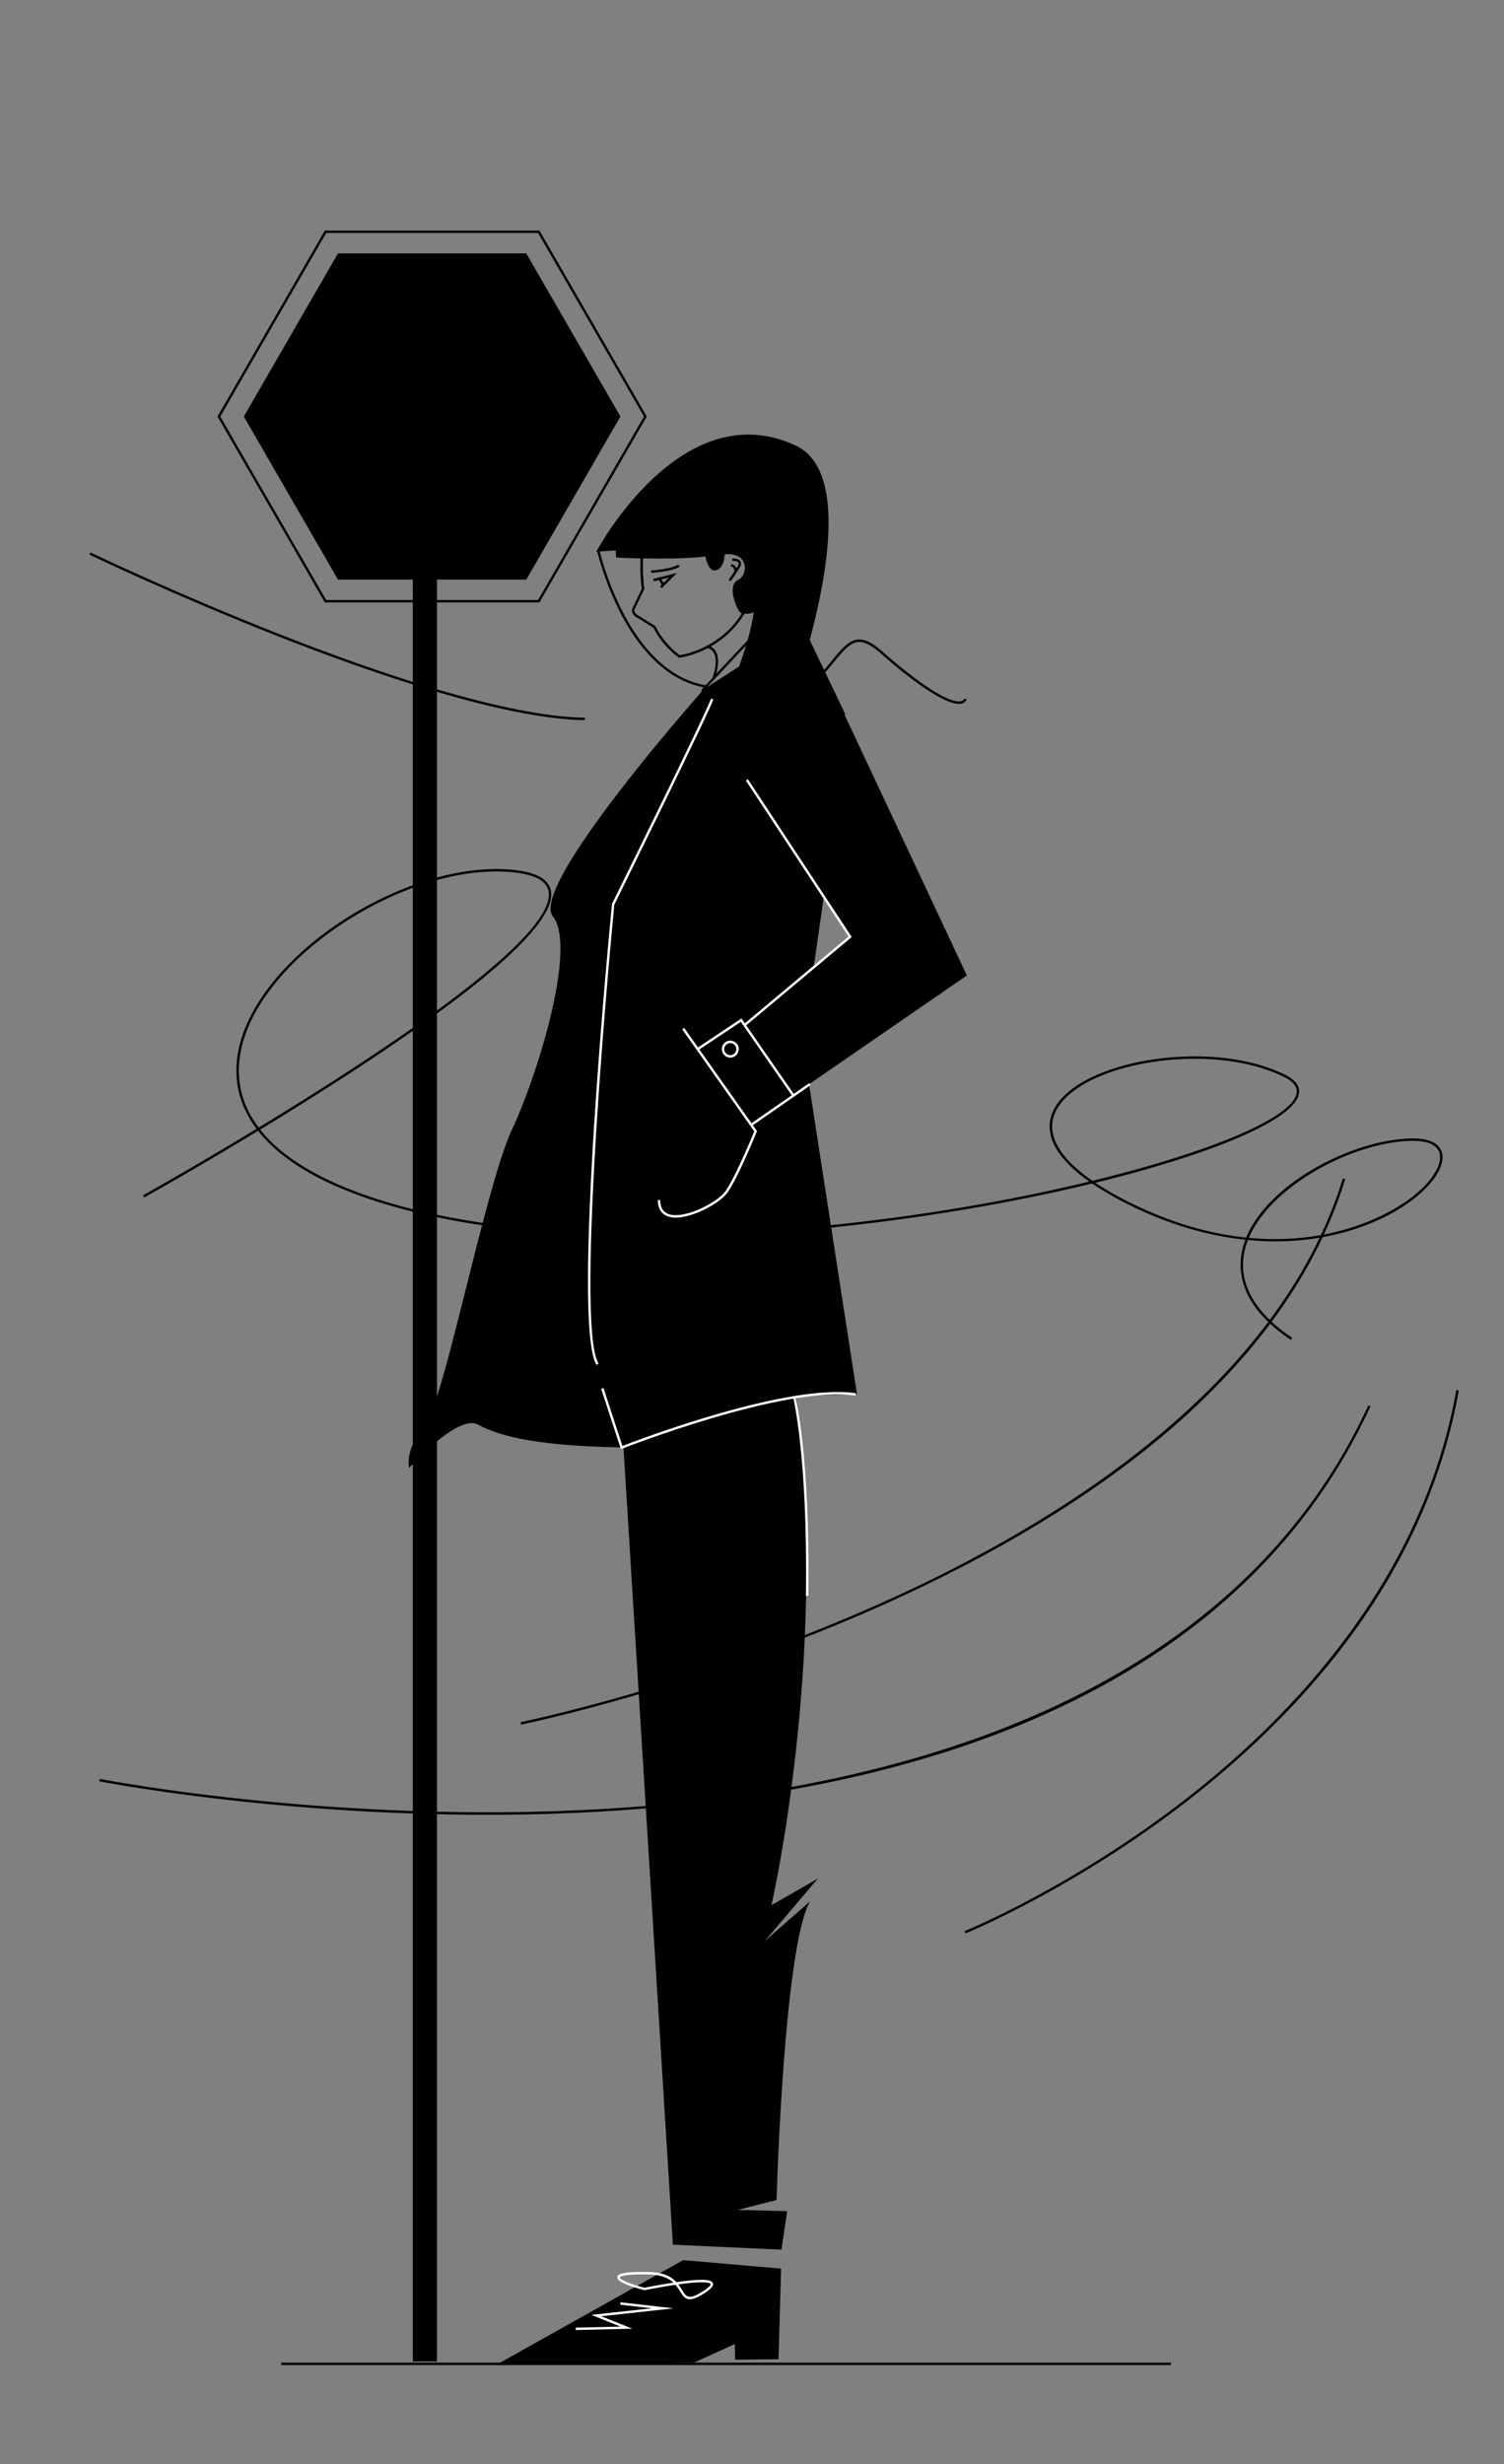 <svg id="Capa_1" data-name="Capa 1" xmlns="http://www.w3.org/2000/svg" viewBox="0 0 1246 2041"><rect x="0" y="0" width="1246" height="2041" fill="#808080" stroke="none"/><title>Mesa de trabajo 7</title><path d="M1069.44,1109.83c-43.27-29-45.16-58.76-39.12-78.64q.66-2.14,1.47-4.29c-29.86-3.15-60.34-11.89-90.22-26a268.32,268.32,0,0,1-36.76-20.6c-34.1,8.25-71.71,15.9-111.31,22.44-88.12,14.56-173.49,21.83-251,21.83-80.68,0-152.83-7.87-210.77-23.6-52.4-14.23-90.28-33.77-112.59-58.08q-2.82-3.07-5.29-6.23c-52.86,32.06-93.78,54.88-94.37,55.21l-1-1.74c1.18-.66,41.63-23.26,94.09-55.11-14.76-19.62-19.79-41.61-14.93-65.49,7.67-37.74,41.13-78.54,89.53-109.14,47.86-30.27,100.92-45,141.94-39.38,16.42,2.24,25.6,7.9,27.28,16.81,4.72,25.09-50.61,75.49-164.46,149.81-26.09,17-52.42,33.43-76.38,48,1.58,2,3.26,4,5,5.92,22.05,24,59.61,43.38,111.63,57.5,113.33,30.77,281.33,31.4,460.91,1.74,38.62-6.38,75.61-13.92,109.34-22.07-20.47-14.49-31.64-29.16-32.74-43.32-1-13,6.45-25.31,21.59-35.59,19.21-13,49-21.87,81.82-24.19,34.71-2.47,67.12,2.68,91.26,14.5,10,4.92,13.76,11,11.07,18.18-8,21.22-74.57,48.54-168.1,71.39a274.26,274.26,0,0,0,35,19.43c32.38,15.29,62.63,23.19,90.07,26,8.38-20.35,27.52-40.1,54.64-56.18C1114.52,952.69,1145.87,943,1171,943c15.69,0,21.22,5.66,23.1,10.4,3.39,8.59-2.43,21.07-15.58,33.4-20.71,19.41-54.49,34.07-90.36,39.22a227.6,227.6,0,0,1-54.3,1.09c-.61,1.55-1.15,3.1-1.62,4.67-8.39,27.57,4.87,54,38.32,76.39Zm-34.85-84.51c69.57,6.54,120.76-19.54,142.56-40,12.34-11.57,18.12-23.52,15.09-31.2-2.37-6-9.71-9.14-21.24-9.14C1122.75,945,1053.25,981.41,1034.59,1025.32ZM990,877q-8.22,0-16.68.6c-32.44,2.3-61.91,11-80.84,23.86C878,911.3,870.81,923,871.76,935.22c1.08,13.91,12.45,28.44,33.31,42.86,93.11-22.7,160.86-50,168.57-70.5,2.26-6-1.13-11.3-10.08-15.68C1043.64,882.14,1018,877,990,877ZM411.19,721.83c-37.49,0-82.09,14.43-122.92,40.25-47.94,30.31-81.08,70.63-88.64,107.85-4.75,23.35.19,44.85,14.69,64.05C316.13,872.1,461.63,776.3,454.45,738.19c-1.5-8-10.11-13.08-25.59-15.2A131.34,131.34,0,0,0,411.19,721.83Z"/><polygon points="566 1872.07 647.09 1879.12 644.96 1954.15 608.97 1954.57 608.81 1941.57 574.99 1956.97 411 1958.88 566 1872.07"/><path d="M571.56,1904.48a6.75,6.75,0,0,1-1.52-.16c-3.14-.68-4.8-3.38-6.72-6.5a39.29,39.29,0,0,0-3.72-5.32c-12.91,1.89-25.27,4.45-25.4,4.48l-.22,0-.23-.06c-15.29-4-22.81-7.61-22.36-10.83.19-1.33.69-4.86,26.64-4.14,12.12.34,18.42,4.1,22.38,8.36l.25,0c24.73-3.53,29-1.43,29.9.79.84,2-1,4.39-6,7.72C578.78,1902.68,574.67,1904.48,571.56,1904.48Zm-9.63-12.32a50.85,50.85,0,0,1,3.09,4.61c1.76,2.85,3.14,5.09,5.44,5.6,2.67.58,6.79-1.07,13-5.2,5.68-3.79,5.32-5.14,5.26-5.29C588.48,1891.33,586.1,1888.79,561.93,1892.16Zm-30.33-8.25c-17.65,0-18.22,2.48-18.22,2.51-.12.8,3.44,4.07,20.65,8.55,1.69-.34,12.39-2.51,23.88-4.24-3.76-3.52-9.59-6.44-19.94-6.73C535.63,1883.93,533.51,1883.91,531.6,1883.91Z" fill="#fff"/><polygon points="477.02 1930 476.98 1928 514.1 1927.12 489.91 1917.44 539.99 1911.98 513.89 1908.99 514.11 1907.01 558.01 1912.02 498.09 1918.56 523.9 1928.88 477.02 1930" fill="#fff"/><path d="M539.56,474.5l-.12-2c.17,0,16.8-1,22.51-4.83l1.1,1.66C556.9,473.44,540.26,474.46,539.56,474.5Z"/><path d="M484.48,596.5c-66.78-1-174.84-38.27-253.72-69.32-85.42-33.62-156-67.44-156.69-67.78l.86-1.8c.71.34,71.22,34.13,156.57,67.72,78.73,31,186.53,68.15,253,69.18Z"/><path d="M403.68,1503.19c-179,0-319.67-27.37-321.37-27.71l.38-2c2.09.41,210.85,41,443.65,23.1,214.7-16.52,494.33-87.62,607.25-332.54l1.82.84c-50.06,108.56-136.61,192.44-257.25,249.31-96.45,45.47-214.78,73.86-351.71,84.39C484.39,1501.86,443.1,1503.19,403.68,1503.19Z"/><path d="M431.7,1428.48l-.4-2c1.45-.29,146.48-30,302.2-100.2,143.61-64.69,326-178,379-350.11l1.92.58c-23.56,76.38-74.13,147.65-150.33,211.85-60.91,51.32-138.24,98.26-229.84,139.52C578.36,1398.4,433.15,1428.19,431.7,1428.48Z"/><path d="M799.88,1601.43l-.75-1.86c.88-.35,89.5-36.56,183.55-109.64,86.75-67.41,196-180.87,223.84-338.6l2,.34c-12.34,69.95-41.51,137.13-86.7,199.67-36.14,50-82.54,97.18-137.92,140.2C889.59,1564.78,800.76,1601.07,799.88,1601.43Z"/><path d="M670.26,898.07,801,808,699.84,592.36,700,591l-16.33-34.06c2.48-2.86,4.75-5.61,6.87-8.18,7.88-9.55,13.58-16.46,20.43-17,5.17-.4,11.15,2.68,19.37,10C753.22,562.09,781.45,583,794.41,583a9.89,9.89,0,0,0,1.86-.17,6.18,6.18,0,0,0,4.62-3.4l-1.78-.9a4.26,4.26,0,0,1-3.21,2.34c-11.23,2.16-41.63-20.54-64.24-40.64-8.65-7.69-15.08-10.92-20.85-10.47-7.7.6-13.62,7.77-21.81,17.7-2,2.37-4,4.88-6.27,7.49l-11.91-24.84c14.44-53.95,31-141.32-11.82-161.13-89.39-41.4-156.64,73-164.27,86.68l-.21,0a1.56,1.56,0,0,1,.06.22L494,457l.82-.06a250.15,250.15,0,0,0,19.7,51.65c18.17,34.79,41.8,55.71,68.42,60.65l-1.05,1.12-1.2,3.26C562.21,594.64,439.5,735.87,458,759c20,25-12,130-34,177s-57,229-73,247-12,33-12,33,40-45,57-36c16.67,8.83,44.9,17.65,120.53,18.93l40.94,660.37,89.93,4.11,4.75-31.9-41-1,32.2-8.25s5.91-209.92,27.79-247.41L633.37,1608l44.23-52-38.53,22.11s48.21-208.22,20.36-422.12l50.57-1ZM704,776l-30,26,8.63-60.43ZM624.52,507.27a204.61,204.61,0,0,1-5.16,23.11l-26,27.7c2.28-8.52,2-15-.82-19.16a10.1,10.1,0,0,0-3.86-3.44,77,77,0,0,0,16.51-12.41,75.37,75.37,0,0,0,11.46-14.65A23.7,23.7,0,0,0,624.52,507.27ZM533.4,484.38a149.13,149.13,0,0,1-.65-21.83c15.56.28,36.22.2,51.63-1.56,1.45,6.2,3.88,12,7.85,11.52,5.77-.69,7.79-7.63,8.21-13.34,20.94-1.92,18.94,17.66,11,21.19-8.13,3.62-3.33,19.61,1.16,26.22a4,4,0,0,0,2,1.43,73.21,73.21,0,0,1-10.77,13.64,75.12,75.12,0,0,1-17.63,12.94l-.62-.09,0,.44a76.78,76.78,0,0,1-22.44,7.76,66.79,66.79,0,0,1-20.17-24.09l0-.05-.08,0-3.17-2L528,509.35c-2-1.26-2.88-3.38-2.35-4.49l6.52-13.6,1.62-3.38C533.66,486.71,533.52,485.54,533.4,484.38ZM516.31,507.7a248.61,248.61,0,0,1-19.46-50.89l13.36-.9a40.88,40.88,0,0,0,.3,5.91s8.38.44,20.17.68c-.2,4.72-.22,9.84.07,15.17q.29,5.16.94,10.05L523.88,504c-1,2.18.34,5.35,3.1,7.05l14.36,8.86a69.11,69.11,0,0,0,20.92,24.65l.31.23.39,0a77.37,77.37,0,0,0,23.48-8,8.07,8.07,0,0,1,4.48,3.33c2,2.91,3.46,8.91-.48,21l.16.05-6,6.43C551.11,562,529,532,516.31,507.7Zm95.92,44.41L585.62,569.3l32.51-34.68C616.12,541.3,614,547.29,612.23,552.11Z"/><path d="M605.23,481.5c0-.05,3.73-4.92,7.59-11.42,1.22-2.06,1.43-3.78.61-5.13-1.58-2.58-6.27-2.37-6.8-2.34l.12,2c1.29-.08,4.22.15,5,1.38.5.83-.06,2.13-.62,3.07q-.55.94-1.11,1.83a5.18,5.18,0,0,0-1.39-2.42,4.29,4.29,0,0,0-3.11-1.17l.15,2a2.29,2.29,0,0,1,1.61.66,4.88,4.88,0,0,1,1,3.61c-2.61,4-4.64,6.69-4.67,6.73Z"/><path d="M545.89,480.43l2.35,3.91-1.45,1.45,1.42,1.42,12.55-12.56-19.5,4.88.48,1.94Zm8.35-2.08-4.54,4.54-1.78-3Z"/><path d="M535.82,345,447.2,191.5l-.29-.5H269.09L180.18,345,268.8,498.5l.29.5H342V1956h20V499h84.91ZM362,497V480.1h74L514,345,436,209.9H280L202,345l78,135.1h62V497H270.24L182.49,345l87.75-152H445.76l87.75,152L445.76,497Z"/><rect x="233" y="1957" width="737" height="2"/><path d="M559.76,1008.53a19.71,19.71,0,0,1-5.92-.81c-4-1.26-8.84-4.66-8.84-13.72h2c0,6.3,2.5,10.27,7.43,11.81,12.88,4,40-9.67,46.75-19.38,8.26-11.94,21.85-44.82,23.69-49.3l-59.69-84.55,1.64-1.16,60.31,85.45-.2.51c-.62,1.51-15.15,37.25-24.11,50.19C596.66,996.47,574.58,1008.53,559.76,1008.53Z" fill="#fff"/><path d="M494.14,1130.51C473.21,1095.63,505.62,763,507,748.9l0-.18.08-.16c.79-1.6,79-160,81.94-169.85l1.92.58c-3,9.89-77.75,161.41-82,170-.94,9.56-33.52,346.2-13.12,380.21Z" fill="#fff"/><polygon points="656.18 907.57 613.74 846.38 578.55 869.83 577.45 868.17 614.26 843.62 657.82 906.43 656.18 907.57" fill="#fff"/><path d="M605,876a7,7,0,1,1,7-7A7,7,0,0,1,605,876Zm0-12a5,5,0,1,0,5,5A5,5,0,0,0,605,864Z" fill="#fff"/><rect x="616.68" y="914" width="59.64" height="2" transform="translate(-406.37 532.04) rotate(-34.77)" fill="#fff"/><path d="M669.66,1321.92l-2,0c1.65-115.57-10.51-164.16-10.63-164.64l1.94-.5C659.09,1157.23,671.31,1206,669.66,1321.92Z" fill="#fff"/><path d="M514.38,1200.32l-16.33-50,1.9-.62,15.67,48c12.38-4.8,136.67-52.2,193.53-43.67l-.3,2c-59.05-8.86-192.14,43.41-193.48,43.94Z" fill="#fff"/><polygon points="617.64 849.77 616.36 848.23 702.97 775.76 617.93 646.53 619.6 645.43 705.62 776.14 617.64 849.77" fill="#fff"/></svg>